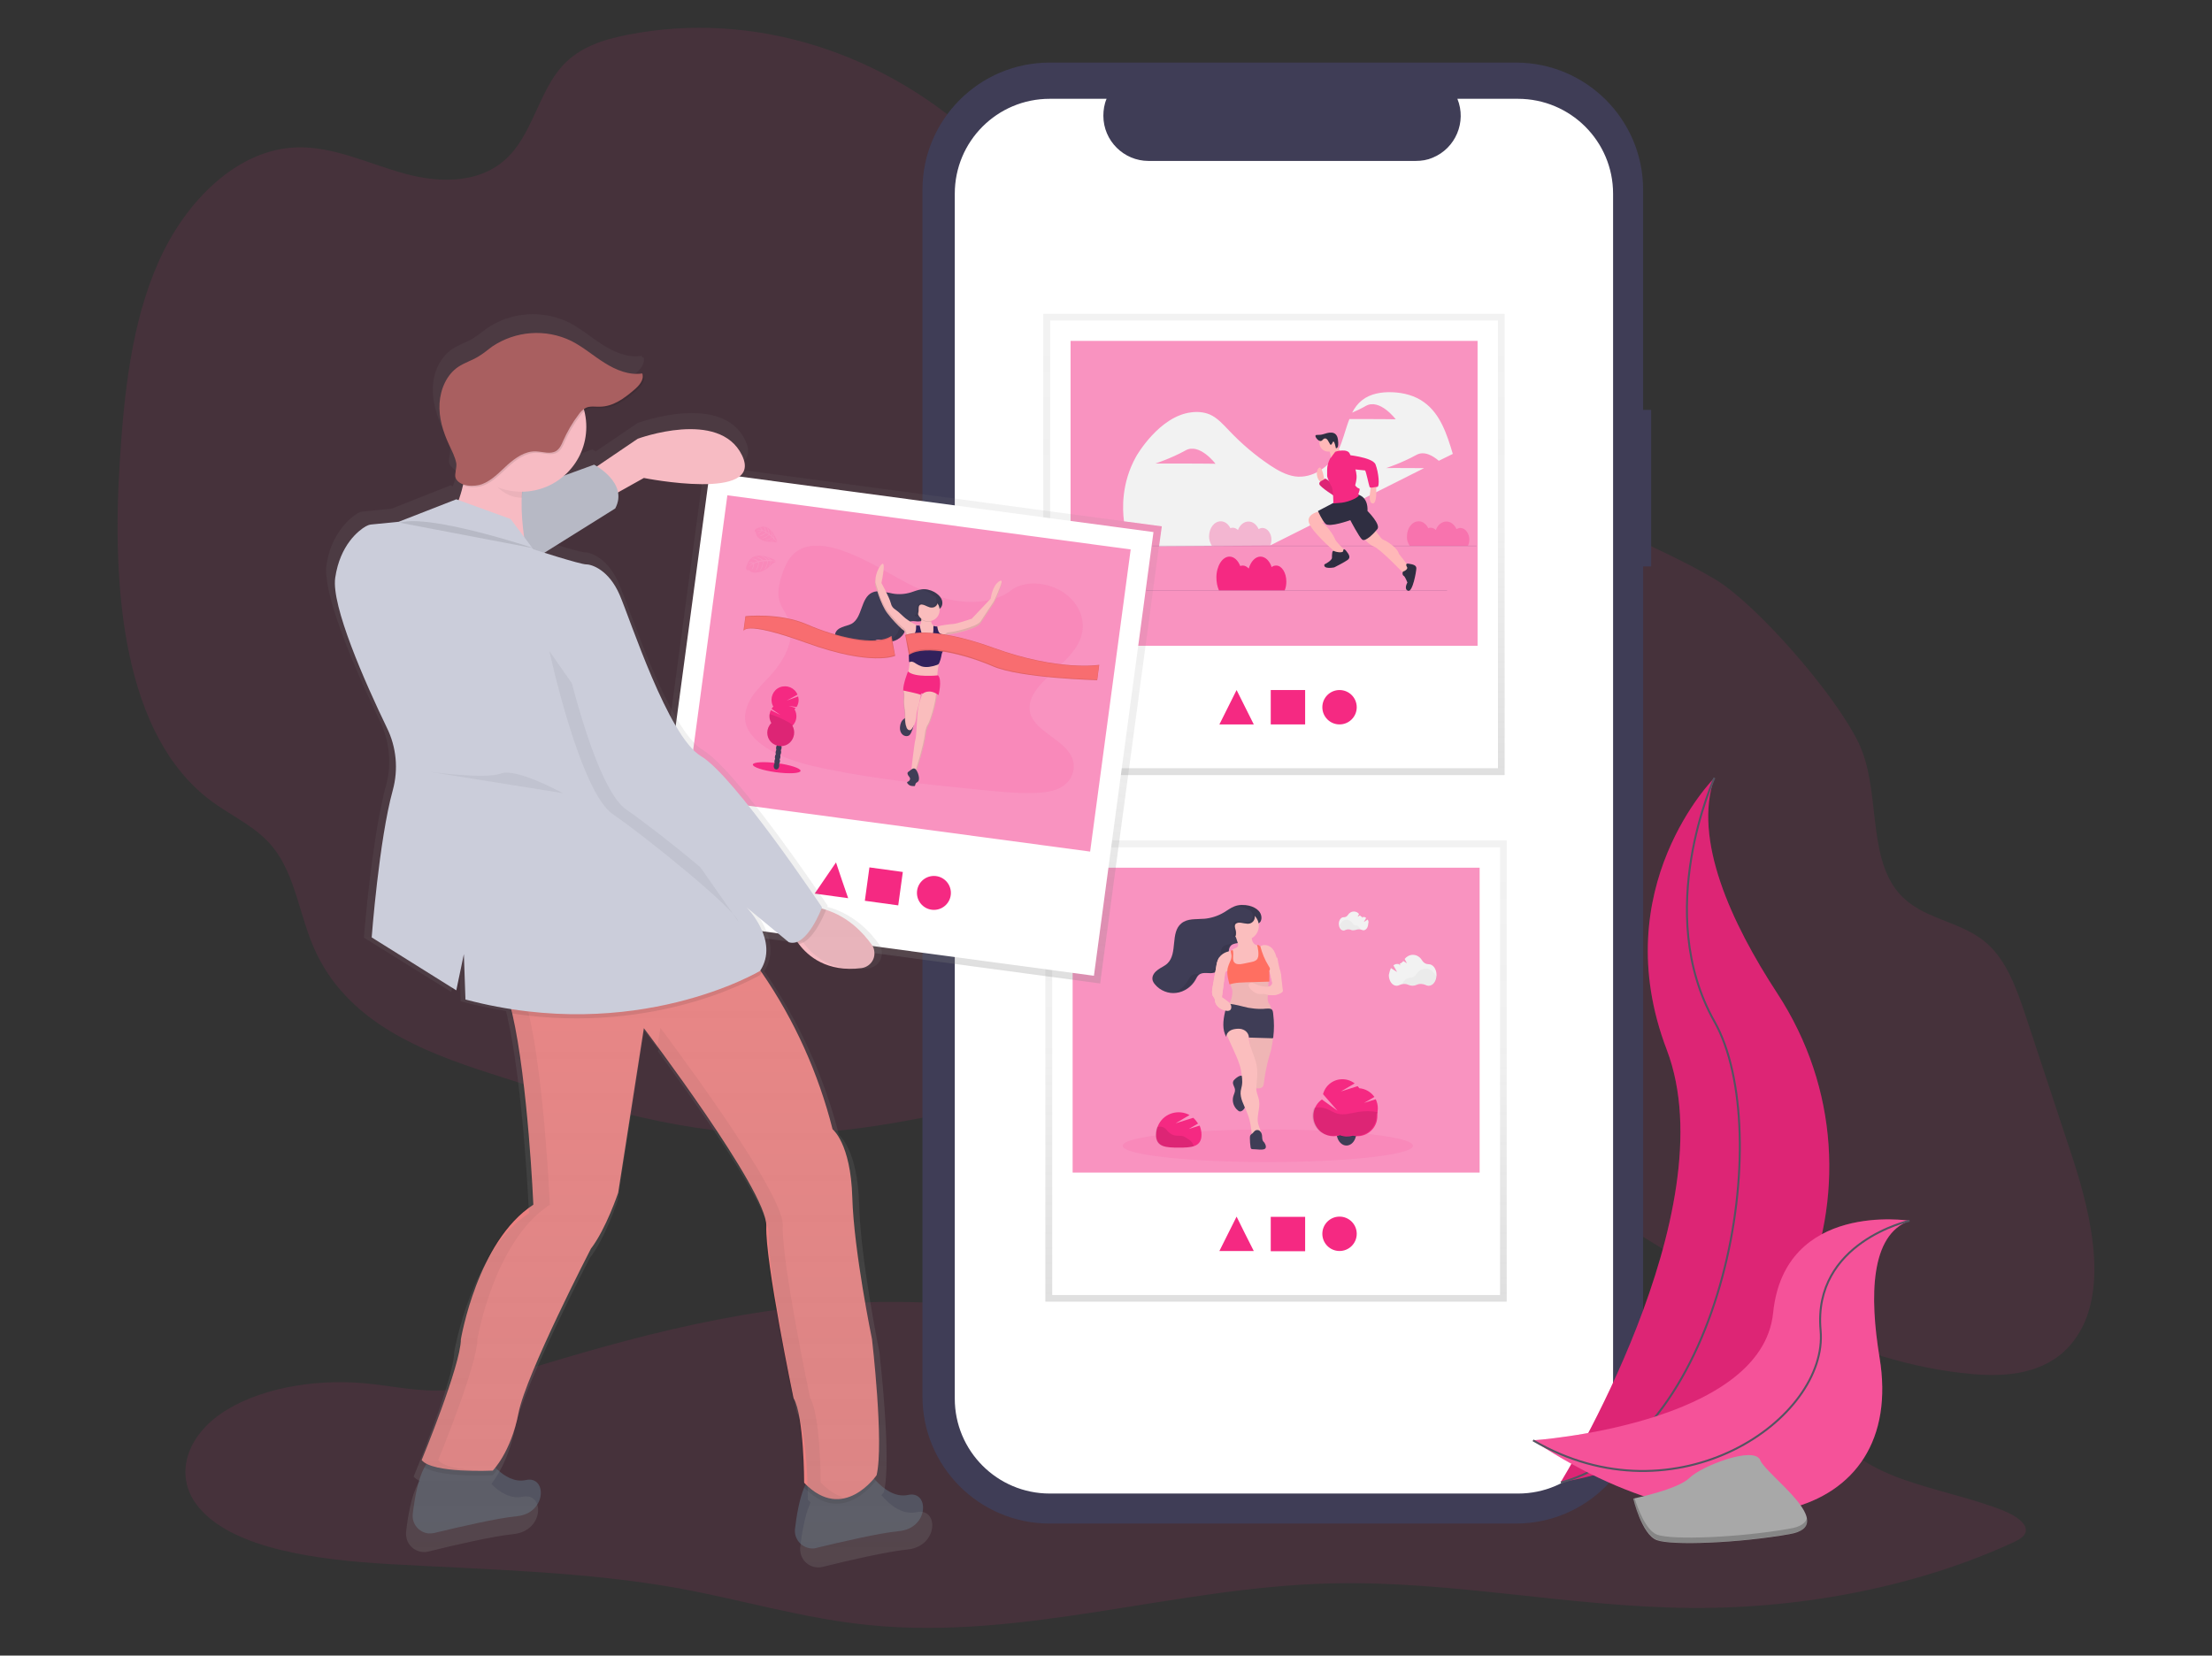 <?xml version="1.0" encoding="utf-8"?>
<!-- Generator: Adobe Illustrator 23.0.3, SVG Export Plug-In . SVG Version: 6.00 Build 0)  -->
<svg version="1.1" id="a1b88308-023c-4d54-b03f-87bf5b0d0bd6"
	 xmlns="http://www.w3.org/2000/svg" xmlns:xlink="http://www.w3.org/1999/xlink" x="0px" y="0px" viewBox="0 0 964.7 722.2"
	 style="enable-background:new 0 0 964.7 722.2;" xml:space="preserve">
<rect x="0" y="0" width="964.7" height="722.2" fill="#333333" stroke="none"/>
<style type="text/css">
	.st0{opacity:0.1;fill:#F52982;enable-background:new    ;}
	.st1{fill:#3F3D56;}
	.st2{fill:#FFFFFF;}
	.st3{fill:#F52982;}
	.st4{opacity:0.1;enable-background:new    ;}
	.st5{fill:none;stroke:#535461;stroke-width:0.857;stroke-miterlimit:10;}
	.st6{opacity:0.2;fill:#F5F5F5;enable-background:new    ;}
	.st7{fill:url(#SVGID_1_);}
	.st8{opacity:0.5;fill:#F52982;enable-background:new    ;}
	.st9{fill:url(#SVGID_2_);}
	.st10{fill:#535461;}
	.st11{fill:#F2F2F2;}
	.st12{opacity:0.3;fill:#F52982;enable-background:new    ;}
	.st13{opacity:0.15;fill:#32215C;}
	.st14{fill:#FFB8B8;}
	.st15{fill:#2F2E41;}
	.st16{opacity:5.000000e-02;}
	.st17{fill:#A8A8A8;}
	.st18{opacity:0.2;enable-background:new    ;}
	.st19{fill:url(#SVGID_3_);}
	.st20{fill:#F88787;}
	.st21{fill:#F7BBC3;}
	.st22{fill:url(#SVGID_4_);}
	.st23{fill:#CBCDDA;}
	.st24{opacity:5.000000e-02;enable-background:new    ;}
	.st25{fill:#A95F60;}
	.st26{fill:#FABDBD;}
	.st27{opacity:0.1;}
	.st28{fill:#32215C;}
	.st29{fill:#F86D70;}
	.st30{fill:#FBBEBE;}
	.st31{fill:#FF6F61;}
	.st32{opacity:3.000000e-02;enable-background:new    ;}
</style>
<title>mobile_pay</title>
<g>
	<path class="st0" d="M799.7,597.3c3.7,7.9-1.6,16.4,0.2,24.5c2.3,10.3,15.5,18.3,29.7,23.4c14.2,5.1,30.1,8.2,44,13.7
		c6,2.4,12.2,6.7,9.1,10.8c-1.1,1.4-3.1,2.4-5.1,3.3c-40.4,18.6-90.3,28.8-140.2,28.4c-52.8-0.4-104.4-12-157.2-10.7
		c-68,1.7-133.8,24.9-201,18.2c-28.5-2.8-55.1-10.9-82.8-16c-40.9-7.4-83.9-8.2-126.2-10.6c-31.8-1.8-68.1-6.6-83.3-24.5
		c-11-12.9-6.4-30,9.1-40.9s40.2-15.6,63-13.5c12.3,1.1,24.5,4.1,36.7,2.9c7.1-0.7,13.7-2.7,20.2-4.7
		c50.3-15.6,102.4-31.1,158.2-33.4c90.8-3.7,175,27.9,263.4,41.5c13.8,2.1,28.7,3.8,41.7,0.2c13.7-3.8,22.7-12.6,36.4-16.4
		c6.5-1.8,13.8-2.3,20.2-4.2c17.6-5.3,9.4-12.7,33.9-7.7C782.7,584.3,795.6,588.5,799.7,597.3z"/>
	<path class="st0" d="M810.5,323.9c9.8,20.1,3.6,49,17.4,65.4c10.2,12.1,27.1,12,38.6,22.2c9,7.9,13.4,20.9,17.5,33.3l19.8,60
		c9,27.3,16.7,62.5-1.4,82.5c-10.9,12-27.3,13.4-42.1,12.1C752.8,590,666.4,481.6,559.3,467.7c-75.7-9.9-150.4,29-226.6,26.9
		c-40.3-1.1-79.6-13.7-118.4-26.2c-29.9-9.6-63-22.3-77.3-54.7c-6.4-14.5-8.3-32-17.8-43.9c-7.2-9.1-17.7-13.5-26.7-20.1
		c-39.2-28.8-43.7-93.5-40.3-147.8c1.9-30.2,5.1-61.1,17-87.8s34.4-48.9,60-49.8c16.2-0.6,31.7,7.2,47.5,11.5s34.3,4.4,46.1-8.6
		c9.7-10.7,12.8-27.8,22.5-38.5c7.6-8.3,18.1-11.5,28.3-13.5C328.5,4.3,386.9,22.7,430,64.4c10.4,10.1,20.4,21.8,33.2,26.9
		c17,6.9,35.6,1.1,53.6,1.2C580.3,93,623.3,161.7,668.1,205c26.2,25.3,51.5,30.8,79.9,47.7C765.5,263.1,799.9,302.1,810.5,323.9z"/>
	<g>
		<path class="st1" d="M720.1,178.8h-3.5v-96c0-30.7-24.9-55.5-55.5-55.5l0,0H457.8c-30.7,0-55.5,24.9-55.5,55.5l0,0v526.3
			c0,30.7,24.9,55.5,55.5,55.5l0,0h203.3c30.7,0,55.5-24.9,55.5-55.5l0,0V247.1h3.5V178.8z"/>
		<path class="st2" d="M703.5,84.5v525.6c0,22.9-18.6,41.4-41.4,41.4H457.8c-22.9,0-41.4-18.6-41.4-41.4V84.5
			c0-22.9,18.5-41.4,41.4-41.4h24.8c-1,2.3-1.4,4.9-1.4,7.4c0,10.9,8.9,19.7,19.7,19.7h116.5c2.6,0,5.1-0.4,7.4-1.4
			c10-4.1,14.9-15.6,10.8-25.7H662C684.9,43.1,703.5,61.6,703.5,84.5z"/>
	</g>
	<path class="st3" d="M747.7,339.3c0,0-47.8,47.8-20.8,118.6c27,70.8-46.3,188.7-46.3,188.7s0.8-0.1,2.2-0.4
		c98.1-17.3,146.8-129.5,92.3-212.9C754.9,402.4,738.3,366.1,747.7,339.3z"/>
	<path class="st4" d="M747.7,339.3c0,0-47.8,47.8-20.8,118.6c27,70.8-46.3,188.7-46.3,188.7s0.8-0.1,2.2-0.4
		c98.1-17.3,146.8-129.5,92.3-212.9C754.9,402.4,738.3,366.1,747.7,339.3z"/>
	<path class="st5" d="M747.7,339.3c0,0-27,58.5,0,106.3c27,47.8,4.6,181.8-67,201.1"/>
	<path class="st3" d="M832.8,532.5c0,0-54.5-8.7-59.5,40.2s-104.8,55.6-104.8,55.6s0.7,0.4,1.9,1.2c82.4,54.1,161.2,34.5,149.3-37.4
		C815.3,565.4,815.7,538.6,832.8,532.5z"/>
	<path class="st6" d="M832.8,532.5c0,0-54.5-8.7-59.5,40.2s-104.8,55.6-104.8,55.6s0.7,0.4,1.9,1.2c82.4,54.1,161.2,34.5,149.3-37.4
		C815.3,565.4,815.7,538.6,832.8,532.5z"/>
	<path class="st5" d="M832.8,532.5c0,0-42.3,9.3-38.8,47.8s-62.8,84.6-125.4,48"/>
	<circle class="st2" cx="550.2" cy="193.9" r="0.3"/>
	<path class="st2" d="M551.9,194.2h6.5c0.1,0,0.1,0,0.1-0.1v-0.4c0-0.1,0-0.1-0.1-0.1h-6.5c-0.1,0-0.1,0-0.1,0.1v0.4
		C551.8,194.1,551.8,194.2,551.9,194.2z"/>
	
		<linearGradient id="SVGID_1_" gradientUnits="userSpaceOnUse" x1="-509.579" y1="343.444" x2="-509.579" y2="544.68" gradientTransform="matrix(-1 0 0 -1 46.07 681.54)">
		<stop  offset="0" style="stop-color:#808080;stop-opacity:0.25"/>
		<stop  offset="0.54" style="stop-color:#808080;stop-opacity:0.12"/>
		<stop  offset="1" style="stop-color:#808080;stop-opacity:0.1"/>
	</linearGradient>
	<rect x="455" y="136.9" class="st7" width="201.2" height="201.2"/>
	<rect x="458" y="139.8" class="st2" width="195.3" height="195.3"/>
	<rect x="466.9" y="148.7" class="st8" width="177.5" height="133"/>
	
		<linearGradient id="SVGID_2_" gradientUnits="userSpaceOnUse" x1="-510.496" y1="113.674" x2="-510.496" y2="314.911" gradientTransform="matrix(-1 0 0 -1 46.07 681.54)">
		<stop  offset="0" style="stop-color:#808080;stop-opacity:0.25"/>
		<stop  offset="0.54" style="stop-color:#808080;stop-opacity:0.12"/>
		<stop  offset="1" style="stop-color:#808080;stop-opacity:0.1"/>
	</linearGradient>
	<rect x="455.9" y="366.6" class="st9" width="201.2" height="201.2"/>
	<rect x="458.9" y="369.6" class="st2" width="195.3" height="195.3"/>
	<rect x="467.8" y="378.5" class="st8" width="177.5" height="133"/>
	<path class="st10" d="M189.4,668.7c10.8-2.6,27.5-6.5,36-7.3c13.2-1.3,13.2-17.8,4-15.8c-5,1.1-9.4-1.7-12.4-4.5
		c-0.9-0.9-1.8-1.8-2.6-2.8c-1.1-1.3-2.6-2.2-4.3-2.6c-4.9-1.1-15.2-2.7-21.6,0.7c-1.5,0.9-2.7,2.2-3.4,3.7
		c-2.8,5-4.3,13.6-5.1,20.4c-0.4,4.2,2.6,7.9,6.8,8.4C187.6,668.9,188.5,668.9,189.4,668.7z"/>
	<path class="st10" d="M356.1,675.2c10.8-2.6,27.5-6.5,36-7.3c13.2-1.3,13.2-17.8,4-15.8c-6,1.3-11.2-3.1-14.1-6.2
		c-0.4-0.4-0.7-0.8-0.9-1.1c-1.1-1.3-2.6-2.2-4.3-2.6c-4.9-1.1-15.2-2.7-21.6,0.7c-1.9,1-3.3,3.2-4.5,6c-2.1,5.1-3.3,12.2-4,18.1
		c-0.4,4.2,2.6,7.9,6.8,8.4C354.4,675.5,355.3,675.5,356.1,675.2z"/>
	<path class="st4" d="M350.7,648.9c15.7,16.2,29.2-0.3,31.3-3c-0.4-0.4-0.7-0.8-0.9-1.1c-1.1-1.3-2.6-2.2-4.3-2.6
		c-4.9-1.1-15.2-2.7-21.6,0.7C353.4,643.9,351.9,646.1,350.7,648.9z"/>
	<path class="st4" d="M185.1,640c6.9,4.7,29.8,3.5,29.8,3.5c0.8-0.8,1.4-1.7,2.1-2.6c-0.9-0.9-1.8-1.8-2.6-2.8
		c-1.1-1.3-2.6-2.2-4.3-2.6c-4.9-1.1-15.2-2.7-21.6,0.7C187.1,637.2,185.9,638.5,185.1,640z"/>
	<g>
		<path class="st3" d="M530.5,251.9c0-5,2.6-9.1,5.7-9.1c2,0,3.7,1.6,4.7,4.1c0.3-0.1,0.7-0.2,1.1-0.2c1,0,1.8,0.5,2.6,1.3
			c0.9-3.1,2.9-5.2,5.1-5.2c2.1,0,4,1.8,4.9,4.6c0.5-0.5,1.2-0.7,2-0.7c2.4,0,4.4,3.1,4.4,7c0,1.3-0.2,2.6-0.7,3.8h-28.7
			C530.9,255.9,530.5,254,530.5,251.9z"/>
		<path class="st11" d="M495.4,199.3c0.4-0.8,10.2-17.6,23.9-19.4c2.8-0.4,5.7-0.2,8.3,0.9c3.4,1.5,5.9,4.4,8.5,7.1
			c5.4,5.7,11.4,10.8,18,15.2c3.2,2.1,6.7,4.1,10.6,4.7c7.7,1.1,15.3-4.2,18.8-11.1c2.2-4.3,3.2-9.4,5-13.9c2,0,4.5,0,7.1,0
			c7.2,0,13.1,0.1,13.1,0.1s-7-9.3-13.1-5.8c-1.9,1.1-4,2.1-5.9,2.9c1.1-2.1,2.4-3.9,4.3-5.4c3.6-2.9,8.6-3.7,13.3-3.5
			c4.9,0.2,9.9,1.5,13.8,4.4c7.1,5.1,10,14.1,12.5,22.5l-6.1,3c-2.6-2.2-6.4-4.5-9.9-2.5c-6.1,3.4-13.1,5.7-13.1,5.7s5.8-0.1,13.1,0
			c1.2,0,2.4,0,3.5,0L553.8,238c-16.1,0.1-32.2,0.2-48.3,0.3c0.4-2.9,0.8-5.8,1.2-8.7c-5.5-0.7-11-1.5-16.5-2.2
			C489.5,222.2,489,210.8,495.4,199.3z M517,202.2c7.2,0,13.1,0.1,13.1,0.1s-7-9.3-13.1-5.8c-6.1,3.4-13.1,5.7-13.1,5.7
			S509.7,202.2,517,202.2L517,202.2z"/>
		<path class="st12" d="M527.3,234c0-3.7,2.3-6.6,5.1-6.6c1.8,0,3.3,1.2,4.2,3c0.3-0.1,0.6-0.2,1-0.2c0.9,0,1.7,0.4,2.3,1
			c0.8-2.2,2.6-3.7,4.6-3.7c1.9,0,3.5,1.3,4.4,3.3c0.5-0.3,1.1-0.5,1.7-0.5c2.1,0,3.9,2.3,3.9,5.1c0,0.9-0.2,1.9-0.6,2.7h-25.4
			C527.7,236.7,527.3,235.4,527.3,234z"/>
		<polygon class="st13" points="499.9,257.7 631.1,257.7 631.1,257.4 499.9,257.4 		"/>
		<polygon class="st13" points="502.5,238.3 643.9,238.3 643.9,238 502.5,238 		"/>
		<path class="st14" d="M577.6,209.5c0,0-1-7.2-2.6-5.2s0,4.9,0,4.9l1.3,1.6l1.3-1V209.5z"/>
		<path class="st3" d="M581.6,211.8c0,0-3.3-3.6-3.9-2.9s-2.6,1-2.3,2.3c0.3,1.3,7.2,5.6,7.2,5.6L581.6,211.8z"/>
		<path class="st4" d="M581.6,211.8c0,0-3.3-3.6-3.9-2.9s-2.6,1-2.3,2.3c0.3,1.3,7.2,5.6,7.2,5.6L581.6,211.8z"/>
		<path class="st14" d="M600.2,211.4v2.6c0,0,0.3,5.9-1.6,5.6c-2-0.3-1-5.2-1-5.2l0.3-2.9H600.2z"/>
		<path class="st14" d="M599.3,230.5c0,0,2.9,4.6,3.9,4.9c1,0.3,6.2,3.3,6.9,6.2l4.6,5.9l-2.3,2.9c0,0-10.5-11.1-13.4-12.1
			c-2.9-1-5.9-5.9-5.9-5.9L599.3,230.5z"/>
		<path class="st14" d="M576,222.9c0,0-6.2,1-5.2,4.9c1,3.9,10.5,12.1,10.5,12.1l0.3,2l3.6,0.7l1.6-1.6l-0.3-1c0,0-3.9-3.6-4.3-4.9
			s-3.9-6.6-5.6-6.9l2.3-1.3L576,222.9z"/>
		<path class="st15" d="M613.7,247.5c0,0-1.3-2,0.7-1.6c2,0.3,3.3,0.7,3.3,2c0,1.3-1.6,10.5-3.6,9.8c-2-0.7-0.3-3.6-0.3-3.6
			s-1-2.6-1.6-2.9c-0.7-0.3-0.7-2,0-2C612.7,249.1,614,248.2,613.7,247.5z"/>
		<path class="st15" d="M585.8,240.3c0,0,0-1.6,1.3,0s2,2.9,0.7,3.9c-1.3,1-5.9,3.3-5.9,3.3s-4.9,1-4.3-1.3c0,0,3.3-1.6,3.3-2.9
			c0-1.3,0-3.6,1-2.9C582.9,240.9,585.8,241.3,585.8,240.3z"/>
		<path class="st15" d="M592.1,215.7c0,0,4.6,0.7,4.3,7.2c0,0,5.9,5.9,4.3,7.9c-1.6,2-5.2,5.6-6.6,4.6c-1.3-1-5.2-8.5-5.2-8.5
			s-9.2,3.3-10.8,1.6c-1.6-1.6-3.3-5.6-3.3-5.6l8.2-4.3L592.1,215.7z"/>
		<circle class="st14" cx="579.3" cy="193.1" r="3.9"/>
		<path class="st14" d="M582.2,193.4c0,0,2.3,3.6,2.9,3.9c0.7,0.3-4.6,3.6-4.6,3.6s0-4.3-1.6-5.2L582.2,193.4z"/>
		<path class="st3" d="M582.5,197c0,0,5.2-1.6,6.2,1c1,2.6,3.3,7.5,2.9,10.8s-1,2.6,0,3.6c1,1,1.6,0.3,1.3,1.6
			c-0.3,1.3-0.7,1.3-0.3,2c0.3,0.7-3.9,2.9-7.5,3.3l-3.6,0.3c0,0,0-5.9-0.7-7.2s-2-3.9-2-4.9v-2.6c0-1.7,0.5-3.4,1.3-4.9l0,0
			C580.3,200,582.2,197,582.5,197z"/>
		<path class="st3" d="M586.5,198.3c0,0,12.1,1,13.4,4.3c1.3,3.3,2,9.8,0.7,9.8s-2.9,0.7-3.3,0c-0.3-0.7-1.6-7.2-2-7.2
			c-0.3,0-10.2-1-10.2-1S580.9,199,586.5,198.3z"/>
		<path class="st15" d="M579.1,192.1c0,0-1-1.8-2.3-0.2c-1.3,1.6-3.4-1.3-3.1-1.9c0.3-0.6,1.5,0,3.4-0.6s5.8-2,6.4,2.3
			c0.6,4.3-0.9,3.8-0.9,3.8s-0.7-3.8-1.3-2.7l-0.6,1.1l-0.5,0.1L579.1,192.1z"/>
		<path class="st12" d="M613.6,234c0-3.7,2.3-6.6,5.1-6.6c1.8,0,3.3,1.2,4.2,3c0.3-0.1,0.6-0.2,1-0.2c0.9,0,1.7,0.4,2.3,1
			c0.8-2.2,2.6-3.7,4.6-3.7c1.9,0,3.5,1.3,4.4,3.3c0.5-0.3,1.1-0.5,1.7-0.5c2.1,0,3.9,2.3,3.9,5.1c0,0.9-0.2,1.9-0.6,2.7h-25.4
			C613.9,236.7,613.5,235.4,613.6,234z"/>
	</g>
	<g class="st16">
		<path d="M168.8,317.4c-9.6-19.9-24.3-53.2-22.5-65.4c2.1-14.3,10.2-20.6,13.3-22.4c0.7-0.4,1.5-0.7,2.3-0.8l5.1-0.5
			c-0.5,0.1-1.1,0.3-1.5,0.6c-3.1,1.9-11.1,8.1-13.3,22.4c-1.8,12.1,13,45.5,22.5,65.4c4.1,8.5,5,18.2,2.6,27.3
			c-6,21.7-9.3,64.2-9.3,64.2l31.8,19.9l-0.8,3.9l-36.9-23.1c0,0,3.3-42.5,9.3-64.2C173.9,335.6,173,325.9,168.8,317.4z"/>
		<polygon points="179.9,227 174.2,227.6 199,217.8 201.3,218.6 		"/>
	</g>
	<path class="st17" d="M712.3,653.7c0,0,19.3-3.9,24.5-9c5.2-5.2,28.4-14.2,30.9-7.7c2.6,6.5,34.8,28.4,12.8,32.2
		c-21.9,3.9-51.5,5.1-58,2.6S712.3,653.7,712.3,653.7z"/>
	<path class="st18" d="M780.6,666.8c-21.9,3.9-51.5,5.1-58,2.6c-4.9-2-8.3-11.4-9.7-15.8l-0.6,0.1c0,0,3.9,15.5,10.3,18
		c6.4,2.6,36.1,1.3,58-2.6c6.3-1.1,8.1-3.7,7.5-7.1C787.6,664.3,785.4,666,780.6,666.8z"/>
	
		<linearGradient id="SVGID_3_" gradientUnits="userSpaceOnUse" x1="-343.471" y1="361.967" x2="-343.471" y2="563.203" gradientTransform="matrix(-0.991 -0.133 0.133 -0.991 -8.57 728.571)">
		<stop  offset="0" style="stop-color:#808080;stop-opacity:0.25"/>
		<stop  offset="0.54" style="stop-color:#808080;stop-opacity:0.12"/>
		<stop  offset="1" style="stop-color:#808080;stop-opacity:0.1"/>
	</linearGradient>
	<polygon class="st19" points="280.4,402.2 307.2,202.8 506.6,229.6 479.8,429 	"/>
	
		<rect x="295.8" y="218.2" transform="matrix(0.133 -0.991 0.991 0.133 27.963 663.779)" class="st2" width="195.3" height="195.3"/>
	
		<rect x="330" y="205.1" transform="matrix(0.133 -0.991 0.991 0.133 52.383 647.615)" class="st8" width="133" height="177.5"/>
	<path class="st3" d="M369.9,391.8l-14.6-2c3.1-4.5,6.2-9.1,9.3-13.6l0,0C366.3,381.4,368.1,386.6,369.9,391.8z"/>
	<path class="st20" d="M183.9,636.9c4.6,5.9,31,4.6,31,4.6s7.9-7.9,11.2-25c3.3-17.1,31.6-71.8,31.6-71.8
		c6.6-8.6,11.9-24.4,11.9-24.4l11.2-71.8c0,0,54,71.2,53.4,86.3c-0.6,15.2,11.9,75.1,11.9,75.1c4.6,7.9,4.6,36.9,4.6,36.9
		c17.1,17.8,31.6-3.3,31.6-3.3c3.3-13.8-2-59.3-2-59.3s-7.9-38.2-8.6-61.9c-0.7-23.7-8.6-29.7-8.6-29.7
		c-6.2-24.5-16.6-47.6-30.9-68.4c-4.1-5.7-6.6-8.7-6.6-8.7L218.8,428c1.7,3.4,3.2,8.3,4.6,14.1c6.9,29.8,9.2,83.4,9.2,83.4
		c-24.4,15.8-31.6,58.7-31.6,58.7C201,595.4,183.9,636.9,183.9,636.9z"/>
	<g class="st16">
		<path d="M286.6,457.2l1.4-8.8c0,0,54,71.2,53.4,86.3c-0.7,15.2,11.9,75.1,11.9,75.1c4.6,7.9,4.6,36.9,4.6,36.9
			c3.6,3.7,7.1,5.7,10.3,6.6c-5.2,1.4-11.5,0.4-18.2-6.6c0,0,0-29-4.6-36.9c0,0-12.5-60-11.9-75.1C334,522.9,301,476.7,286.6,457.2z
			"/>
		<path d="M200.3,584.2c0,0,7.2-42.8,31.6-58.7c0,0-2.3-53.6-9.2-83.4c-1.4-5.8-2.9-10.7-4.6-14.1l106.8-12.5c0,0,0.2,0.3,0.7,0.9
			L226,428c1.7,3.4,3.2,8.3,4.6,14.1c6.9,29.8,9.2,83.4,9.2,83.4c-24.4,15.8-31.6,58.7-31.6,58.7c0,11.2-17.1,52.7-17.1,52.7
			c2.7,3.5,13,4.5,21,4.7c-6.3,0.2-25.1,0.2-28.9-4.7C183.2,636.9,200.3,595.4,200.3,584.2z"/>
	</g>
	<path class="st21" d="M345.3,406.3c0.8,1.9,1.8,3.8,3.1,5.5c4,5.3,12.2,12.4,27.3,10.5c3.6-0.5,6.1-3.7,5.6-7.3
		c-0.1-1.1-0.5-2.1-1.1-2.9c-3.9-5.4-10.3-12.1-19.9-15.2c-2.7-0.9-5.5-1.5-8.4-1.7L345.3,406.3z"/>
	<path class="st4" d="M218.8,428c1.7,3.4,3.2,8.3,4.6,14.1c63.7,9.7,108.1-16.8,108.1-16.8c0.2-0.4,0.5-0.8,0.7-1.1
		c-4-5.7-6.6-8.7-6.6-8.7L218.8,428z"/>
	<path class="st4" d="M345.3,406.3c0.8,1.9,1.8,3.8,3.1,5.5c6.1-1,11-12.7,11.9-15c-2.7-0.9-5.5-1.5-8.4-1.7L345.3,406.3z"/>
	
		<linearGradient id="SVGID_4_" gradientUnits="userSpaceOnUse" x1="-228.302" y1="-2.123" x2="-228.302" y2="544.484" gradientTransform="matrix(-1 0 0 -1 46.07 681.54)">
		<stop  offset="0" style="stop-color:#808080;stop-opacity:0.25"/>
		<stop  offset="0.54" style="stop-color:#808080;stop-opacity:0.12"/>
		<stop  offset="1" style="stop-color:#808080;stop-opacity:0.1"/>
	</linearGradient>
	<path class="st22" d="M142.2,248.4c0-0.4,0-0.8,0.1-1.2c0.1-0.4,0.2-0.8,0.2-1.4c0.2-0.9,0.3-1.7,0.5-2.6c0.1-0.4,0.2-0.8,0.3-1.2
		c1.2-4.6,3.4-8.9,6.4-12.5l0.5-0.6c0.3-0.4,0.7-0.8,1-1.1c0.3-0.3,0.7-0.7,1-1c0.3-0.3,0.6-0.6,1-0.9c0.6-0.5,1.2-0.9,1.7-1.3
		c0.5-0.4,0.7-0.5,1-0.7c0.7-0.4,1.5-0.7,2.4-0.8l5.3-0.5l0,0l7.1-0.7l25.8-10.2l1,0.4c0.8-2.1,1.4-4.3,1.9-6.5
		c-0.8-0.3-1.5-0.9-2-1.5c-0.6-0.5-1.1-1.1-1.4-1.8c-0.7-1.5,0.6-4.8,0.3-6.6c-0.4-3-1.9-5.9-3.2-8.6c-2.7-5.8-4.6-12.1-4.3-18.5
		c0.3-6.4,3.2-12.8,8.5-16.4c2.7-1.8,6-2.8,8.8-4.5c2.2-1.3,4.2-3,6.3-4.5c10.5-7.2,24.1-8.1,35.6-2.6c5.4,2.7,9.9,6.7,15,9.9
		c5.1,3.2,11,5.7,16.9,4.7c0.1,0.2,0.1,0.5,0.2,0.7l0.5-0.1c1,2.8-1.5,5.6-3.8,7.5c-4.4,3.7-9.3,7.3-15,7.4
		c-2.2,0.1-4.5-0.4-6.5,0.5c-0.4,0.2-0.8,0.5-1.2,0.8c2.6,10.5-0.9,21.6-8.9,28.8l13.2-4.8c0,0,0.5,0.3,1.4,0.9l18.3-12.4
		c0,0,36.7-13.6,46.9,7.5s-44.2,10.2-44.2,10.2l-11.6,6.5c0.4,2.4-0.1,4.9-1.3,7.1l-31.7,19.9c6.4,2,16.9,5.2,18.8,5.2
		c2.7,0,10.2,2.7,14.9,13.6c4.8,10.9,21.7,63.9,36.7,72.7c14.9,8.8,54.4,67.9,54.4,67.9l-0.2,0.5c0.7,0.2,1.4,0.4,2.1,0.6
		c9.9,3.3,16.5,10.1,20.5,15.7c2.1,3,1.4,7.2-1.6,9.3c-0.9,0.6-1.9,1-3,1.2c-15.6,2-24.1-5.3-28.1-10.8c-0.3-0.4-0.5-0.7-0.7-1
		c-1.2,0.5-2.6,0.6-3.8,0.2l-19.1-15.6c0,0,14.9,14.9,6.2,28.5l0.7,0.9c14.7,21.4,25.5,45.3,31.9,70.5c0,0,8.2,6.1,8.8,30.6
		c0.7,24.5,8.8,63.9,8.8,63.9s5.5,46.9,2,61.2c0,0-0.4,0.6-1.1,1.4c0.3,0.3,0.5,0.6,0.9,1c3,3.3,8.3,7.8,14.6,6.4
		c9.5-2,9.5,14.9-4.1,16.3c-8.8,0.9-25.9,4.8-37.1,7.6c-4.2,1-8.5-1.6-9.5-5.8c-0.2-0.9-0.3-1.8-0.2-2.7c0.7-6.1,1.9-13.5,4.1-18.7
		c0.1-0.3,0.3-0.6,0.4-1c-0.4-0.4-0.8-0.8-1.2-1.2c0,0,0-29.9-4.8-38c0,0-12.9-61.8-12.2-77.5c0.6-12.2-33.5-59.8-48.3-79.9l0.1-0.8
		c-3.8-5.1-6.2-8.3-6.2-8.3l-11.5,74.1c0,0-5.4,16.3-12.2,25.1c0,0-29.2,56.4-32.6,74.1c-2.6,13.4-7.9,21.3-10.3,24.4
		c0.3,0.3,0.6,0.6,0.9,0.9c3.1,2.9,7.7,5.8,12.8,4.7c9.5-2,9.5,14.9-4.1,16.3c-8.8,0.9-25.9,4.8-37.1,7.6c-4.2,1-8.5-1.6-9.5-5.8
		c-0.2-0.9-0.3-1.8-0.2-2.7c0.8-7.1,2.3-15.9,5.2-21.1c0.2-0.4,0.5-0.9,0.8-1.2c-1-0.4-2-1.1-2.7-1.9c0,0,17.7-42.8,17.7-54.4
		c0,0,7.5-44.2,32.6-60.5c0,0-2.4-55.2-9.5-86c-0.2-0.8-0.4-1.5-0.5-2.2c-6.7-1.1-13.3-2.5-19.8-4.2l-0.7-20.4l-3.4,16.3l-38.1-23.7
		c0,0,0.3-4.3,1-10.9c0.3-3.3,0.7-7.1,1.2-11.3c0.4-3.3,0.8-6.9,1.3-10.5c0.1-0.9,0.2-1.8,0.4-2.7c0.5-3.7,1-7.4,1.6-11
		c0.2-1.4,0.5-2.7,0.7-4c0.3-1.8,0.6-3.5,1-5.2c0.2-0.8,0.3-1.7,0.5-2.5c0.2-0.8,0.4-1.6,0.5-2.4c0.2-0.8,0.4-1.6,0.5-2.3l0.3-1.1
		c0.2-0.7,0.4-1.5,0.6-2.2c0.8-2.9,1.3-5.9,1.4-8.9c0-1.2,0-2.4,0-3.6c0-1.2-0.2-2.4-0.3-3.6c-0.1-0.6-0.2-1.2-0.3-1.8
		c-0.4-2.4-1.1-4.7-1.9-6.9c-0.4-1.1-0.9-2.3-1.4-3.3c-1.2-2.6-2.6-5.4-3.9-8.3c-0.7-1.5-1.4-3-2.1-4.5c-0.7-1.5-1.4-3.1-2.1-4.7
		c-6.6-15-13.1-31.7-14.9-42.6c-0.2-1.2-0.3-2.2-0.4-3.3C142.2,250.3,142.2,249.3,142.2,248.4z"/>
	<path class="st21" d="M255.7,206.6l22.4-15.2c0,0,35.6-13.2,45.5,7.2s-42.8,9.9-42.8,9.9l-22.4,12.5L255.7,206.6z"/>
	<path class="st23" d="M206.2,222l52.9-19.3c0,0,15.2,7.9,9.2,19.1L216.8,254L206.2,222z"/>
	<path class="st4" d="M206.2,222l52.9-19.3c0,0,15.2,7.9,9.2,19.1L216.8,254L206.2,222z"/>
	<path class="st21" d="M204.3,190.1c0,0,0.7,31-13.2,41.5s40.2,16.5,40.2,16.5s-8.6-31.6,0-48.1
		C239.9,183.5,204.3,190.1,204.3,190.1z"/>
	<path class="st23" d="M199,217.8l23.7,8.6l9.9,13.2c0,0,20.4,6.6,23.1,6.6c2.6,0,9.9,2.6,14.5,13.2c4.6,10.5,21.1,61.9,35.6,70.5
		c14.5,8.6,52.7,65.9,52.7,65.9s-6.6,17.8-14.5,15.2l-18.4-15.2c0,0,14.5,14.5,5.9,27.7c0,0-54,32.3-128.5,12.5l-0.7-19.8l-3.3,15.8
		l-36.9-23.1c0,0,3.2-42.5,9.2-64.2c2.5-9.1,1.6-18.8-2.6-27.3c-9.6-19.9-24.3-53.2-22.5-65.4c2.1-14.3,10.2-20.6,13.3-22.4
		c0.7-0.4,1.5-0.7,2.3-0.8l12.1-1.2L199,217.8z"/>
	<path class="st24" d="M239.6,284c0,0,13.2,61.3,27.7,71.2c14.5,9.9,53.4,41.5,54.7,46.8"/>
	<path class="st23" d="M245.5,282c0,0,13.2,61.3,27.7,71.2s53.4,41.5,54.7,46.8"/>
	<path class="st4" d="M233,239.2c0,0-45.5-15.2-58.7-11.2"/>
	<path class="st24" d="M245.5,346c0,0-20.4-11.2-27-8.6c-6.6,2.6-31-0.7-31-0.7"/>
	<path class="st24" d="M206.6,198.3c0.8-6.6-2.3-5.6-2.3-5.6s35.6-6.6,27,9.9c-2.1,4.1-3.2,9.2-3.6,14.5h-0.3
		C217.4,217.1,211.7,206.1,206.6,198.3z"/>
	<circle class="st21" cx="227.4" cy="186.2" r="28.3"/>
	<path class="st4" d="M196.4,194.5c-2.6-5.6-4.5-11.8-4.1-18c0.3-6.2,3.1-12.5,8.2-15.9c2.7-1.8,5.8-2.7,8.6-4.4
		c2.2-1.3,4.1-2.9,6.1-4.4c10.2-6.9,23.4-7.9,34.5-2.5c5.2,2.6,9.6,6.5,14.6,9.6s10.7,5.5,16.4,4.6c1,2.7-1.4,5.4-3.7,7.3
		c-4.2,3.6-9,7.1-14.6,7.2c-2.1,0.1-4.4-0.4-6.3,0.5c-1.3,0.7-2.4,1.8-3.2,3c-2.7,3.5-4.9,7.4-6.7,11.4c-0.7,1.7-1.5,3.4-3,4.4
		c-2.6,1.6-5.9,0.3-8.9,0.2c-4.7-0.2-8.9,2.8-12.4,5.9c-3.5,3.2-6.8,6.8-11.1,8.4c-3.3,1.2-9.8,1.2-11.5-2.7
		c-0.6-1.5,0.6-4.6,0.3-6.4C199.1,200,197.6,197.2,196.4,194.5z"/>
	<path class="st25" d="M195.8,193.9c-2.6-5.6-4.5-11.8-4.1-18s3.1-12.5,8.2-15.9c2.7-1.8,5.8-2.7,8.6-4.4c2.2-1.3,4.1-2.9,6.1-4.4
		c10.2-6.9,23.4-7.9,34.5-2.5c5.2,2.6,9.6,6.5,14.6,9.6c4.9,3.1,10.7,5.5,16.4,4.6c1,2.7-1.4,5.4-3.7,7.3c-4.2,3.6-9,7.1-14.6,7.2
		c-2.1,0.1-4.4-0.4-6.3,0.5c-1.3,0.7-2.4,1.8-3.2,3c-2.7,3.5-4.9,7.4-6.7,11.4c-0.7,1.7-1.5,3.4-3,4.4c-2.6,1.6-5.9,0.3-8.9,0.2
		c-4.7-0.2-8.9,2.8-12.4,5.9c-3.5,3.2-6.8,6.8-11.1,8.4c-3.3,1.2-9.8,1.2-11.5-2.7c-0.6-1.5,0.6-4.6,0.3-6.4
		C198.5,199.3,197,196.5,195.8,193.9z"/>
	<g>
		<path class="st0" d="M416.6,262c-9.2-1.6-17.6-5.7-25.5-10.1s-15.8-9.1-24.6-12c-5.6-1.9-12.3-2.9-17.3-0.4c-4.9,2.4-7,7.4-8.4,12
			c-1.1,3.5-1.9,7.3-0.8,10.9c0.8,2.5,2.5,4.7,3.6,7.1c3.7,8.4-0.9,17.6-7.1,24.6c-2.9,3.3-6.2,6.3-8.5,9.8s-3.8,7.8-2.7,11.9
			c1.1,4.1,4.6,7.5,8.5,10.1c8,5.3,17.8,7.8,27.5,9.7c21.5,4.4,43.3,6.6,65.1,8.8c8.1,0.8,16.2,1.7,24.2,1.5
			c4.5-0.1,9.2-0.6,12.7-2.8c4.5-2.8,6.2-8.4,4.1-12.9c-3.6-7.7-15.9-11.1-18.1-19.1c-1.2-4.4,1.2-8.8,4.3-12.3
			c6.6-7.6,16.7-13.6,18.4-23.1c1.2-6.5-2.3-13.6-8.7-17.6c-6.7-4.2-16.6-5.1-22.6-0.4C434.5,262.5,424.7,263.3,416.6,262z"/>
		
			<ellipse transform="matrix(0.132 -0.991 0.991 0.132 -37.661 626.356)" class="st3" cx="338.7" cy="334.7" rx="2" ry="10.5"/>
		
			<ellipse transform="matrix(0.132 -0.991 0.991 0.132 -36.846 625.533)" class="st1" cx="338.6" cy="333.8" rx="1.6" ry="1.2"/>
		
			<ellipse transform="matrix(0.132 -0.991 0.991 0.132 -34.693 624.099)" class="st1" cx="338.9" cy="331.9" rx="1.6" ry="1.2"/>
		
			<ellipse transform="matrix(0.132 -0.991 0.991 0.132 -32.54 622.666)" class="st1" cx="339.1" cy="329.9" rx="1.6" ry="1.2"/>
		
			<ellipse transform="matrix(0.132 -0.991 0.991 0.132 -30.388 621.233)" class="st1" cx="339.4" cy="328" rx="1.6" ry="1.2"/>
		
			<ellipse transform="matrix(0.132 -0.991 0.991 0.132 -28.235 619.8)" class="st1" cx="339.7" cy="326" rx="1.6" ry="1.2"/>
		
			<ellipse transform="matrix(0.132 -0.991 0.991 0.132 -26.082 618.366)" class="st1" cx="339.9" cy="324.1" rx="1.6" ry="1.2"/>
		
			<ellipse transform="matrix(0.132 -0.991 0.991 0.132 -23.929 616.933)" class="st1" cx="340.2" cy="322.1" rx="1.6" ry="1.2"/>
		<path class="st3" d="M346.5,309.4c0.2-0.2,0.4-0.4,0.5-0.6l-3.1-0.9l3.5,0.5c0.9-1.4,1.1-3,0.7-4.6l-5,1.8l4.7-2.6
			c-1.2-3-4.7-4.4-7.7-3.2c-3,1.2-4.4,4.7-3.2,7.7c0.1,0.3,0.2,0.5,0.4,0.7c-0.3,0.3-0.6,0.6-0.8,1l3.9,2.7l-4.2-2.1
			c-0.9,1.8-0.8,3.9,0.2,5.6c-2.3,2.3-2.4,6-0.1,8.3c2.3,2.3,6,2.4,8.3,0.1c1.9-1.9,2.3-4.9,1-7.2
			C347.5,314.7,347.9,311.8,346.5,309.4L346.5,309.4z"/>
		<path class="st4" d="M335.6,311.6c-0.2,1.3,0.1,2.6,0.8,3.8c-2.3,2.3-2.4,6-0.1,8.3c2.3,2.3,6,2.4,8.3,0.1c1.9-1.9,2.3-4.9,1-7.2
			C346.4,315.7,335.7,311,335.6,311.6z"/>
		<path class="st1" d="M392.5,317.2c-0.1,1.2,0.2,2.4,1.1,3.2c0.8,0.8,2.3,1,3.1,0.2c0.3-0.3,0.5-0.7,0.7-1.1
			c0.8-1.8,1.5-3.8,1.1-5.8c-1.5-0.3-3.1-1.2-4.3-0.1C393.1,314.4,392.6,315.8,392.5,317.2z"/>
		<path class="st26" d="M400.9,306.6c-0.4,1.6-1,3.2-1.2,4.9c-0.1,0.6-0.1,1.3-0.2,1.9c-0.2,1.7-0.9,3.3-1.9,4.6
			c-0.1,0.2-0.3,0.3-0.4,0.4c-0.4,0.2-0.9,0.1-1.2-0.1c-0.3-0.3-0.6-0.6-0.7-1.1c-0.8-2-0.6-4.2-0.7-6.3c-0.1-1.6-0.5-3.2-0.5-4.9
			c0-1,0.2-2.1,0.1-3.1c0-0.3-0.1-0.8-0.2-1.3c-0.1-0.4-0.1-0.8,0.1-1.1c0.3-0.5,1-0.2,1.5-0.1c1.7,0.4,3.4,0.6,5.1,0.7
			c0.2,0,0.4,0,0.5,0.2c0,0.1,0.1,0.1,0.1,0.2c0.1,0.4,0.1,0.8,0.2,1.2C401.4,304,401.2,305.3,400.9,306.6z"/>
		<g class="st27">
			<path d="M400.9,301.2c-0.1,0-0.2,0-0.3,0c-0.8,0-1.6-0.1-2.5-0.2C399.1,301.1,400,301.2,400.9,301.2z"/>
			<path d="M396.2,318.4c-0.3-0.3-0.6-0.6-0.7-1.1c-0.8-2-0.6-4.2-0.7-6.3c-0.1-1.6-0.5-3.2-0.5-4.9c0-1,0.2-2.1,0.1-3.1
				c0-0.3-0.1-0.8-0.2-1.3c-0.1-0.4-0.1-0.8,0.1-1.1c0.1-0.2,0.4-0.3,0.6-0.3c-0.4-0.1-0.7-0.1-0.9,0.3c-0.1,0.3-0.1,0.7-0.1,1.1
				c0.1,0.5,0.2,1,0.2,1.3c0.1,1-0.1,2.1-0.1,3.1c0,1.6,0.4,3.2,0.5,4.9c0.1,2.1-0.1,4.3,0.7,6.3c0.1,0.4,0.4,0.8,0.7,1.1
				c0.2,0.2,0.5,0.2,0.7,0.3C396.5,318.5,396.4,318.5,396.2,318.4z"/>
		</g>
		<path class="st26" d="M405.1,316c-1.1,1.6-1.3,4-1.3,4c-0.6,5.7-4.5,17.4-4.5,17.4l-2-0.3c0,0,1.5-13.3,1.9-14.4
			c0.4-1.1,0.5-5.2,0.9-10.8c0.2-4.2,1.6-7.8,2.3-9.4c0.2-0.5,0.4-0.8,0.4-0.8s3.9-4.4,5.5-1.9c0.4,0.6,0.4,1.7,0.3,3.1
			C408.2,307.4,405.9,314.8,405.1,316z"/>
		<path class="st4" d="M408.6,302.9c0.1-1.4,0-2.5-0.3-3.1c-0.3-0.6-0.8-0.8-1.3-0.8c0.4,0.1,0.7,0.4,0.9,0.7
			c0.4,0.6,0.4,1.7,0.3,3.1c-0.3,4.5-2.7,11.9-3.5,13.1c-1.1,1.6-1.3,4-1.3,4c-0.6,5.7-4.5,17.4-4.5,17.4l0.4,0.1
			c0,0,3.9-11.7,4.5-17.4c0,0,0.2-2.4,1.3-4C405.9,314.8,408.2,307.4,408.6,302.9z"/>
		<path class="st1" d="M396.4,336.5c-0.2,0.1-0.3,0.2-0.5,0.4c-0.3,0.4,0,1.1,0.3,1.5s0.8,0.9,0.7,1.5c-0.1,0.4-0.4,0.8-0.8,1
			c-0.2,0.1-0.5,0.2-0.5,0.5c0,0.1,0,0.1,0.1,0.2c0.3,0.5,0.8,0.9,1.3,1.1c0.6,0.2,1.2,0.2,1.7,0.2c0.1,0,0.2,0,0.3-0.1
			c0-0.1,0.1-0.1,0.1-0.2c0.1-0.3,0.1-0.6,0.3-0.9c0.2-0.3,0.7-0.5,1-0.8c0.4-0.4,0.4-1.1,0.4-1.6c-0.1-1.2-0.6-2.7-1.4-3.7
			C398.3,334.5,397.2,336,396.4,336.5z"/>
		<path class="st1" d="M410.2,265.2c1-1.1,1-2.8,0.3-4.1c-0.7-1.3-1.9-2.2-3.1-2.9c-1.7-0.9-3.7-1.4-5.6-1.1c-1.5,0.2-3,0.8-4.5,1.3
			c-2.6,0.8-5.4,1-8.1,0.5c-3-0.5-6.2-1.7-8.9-0.4c-5,2.4-4.1,10.9-8.9,13.6c-1.3,0.7-2.8,0.9-4.2,1.5c-1.4,0.5-2.8,1.6-3,3.1
			c-0.1,0.7,0.1,1.4,0.4,2.1c1.3,2.8,4.1,4.8,7.2,5.2c3.1,0.4,6.3-0.9,8.4-3.1c0.5-0.6,1-1.2,1.7-1.6c1.4-0.7,3,0.1,4.5,0.5
			c3.4,0.7,7.1-1.4,8.3-4.6c0.5-1.4,0.7-3.1,1.9-3.9c1-0.6,2.3-0.3,3.5-0.2c2.2,0.1,4.1-1.1,5.5-2.7c0.6-0.7,0.8-1.7,1.7-2.2
			C408.2,265.6,409.3,266.2,410.2,265.2z"/>
		<g class="st27">
			<path d="M386.3,258.8c1.2,0.2,2.5,0.3,3.8,0.2c-0.3,0-0.7-0.1-1-0.1c-2.4-0.4-4.8-1.2-7.1-0.9
				C383.4,258.2,384.9,258.6,386.3,258.8z"/>
			<path d="M379,279.2c-0.7,0.3-1.2,1-1.7,1.6c-1.6,1.7-3.8,2.8-6.1,3.1c0.2,0,0.3,0.1,0.5,0.1c3.1,0.4,6.3-0.9,8.4-3.1
				c0.5-0.6,1-1.2,1.7-1.6l0.1-0.1C380.9,279,379.9,278.8,379,279.2z"/>
			<path d="M410.4,261.1c-0.7-1.3-1.9-2.2-3.1-2.9c-1.7-0.9-3.7-1.4-5.6-1.1c0,0-0.1,0-0.1,0c1.1,0.2,2.1,0.6,3,1
				c1.3,0.7,2.5,1.6,3.1,2.9c0.7,1.3,0.6,3-0.3,4.1c-0.9,1-2.1,0.4-3,0.9c-0.8,0.5-1,1.5-1.7,2.2c-1.2,1.4-2.8,2.4-4.6,2.6
				c0.6,0,1.2,0.1,1.8,0.1c2.2,0.1,4.1-1.1,5.5-2.7c0.6-0.7,0.8-1.7,1.7-2.2c0.9-0.6,2,0.1,3-0.9C411,264.1,411.1,262.4,410.4,261.1
				z"/>
			<path d="M397.3,270.9c-1.2,0-2.5-0.4-3.5,0.2c-1.3,0.7-1.4,2.5-1.9,3.9c-0.8,2.4-3.1,4.2-5.7,4.7l0.2,0c3.4,0.7,7.1-1.4,8.3-4.6
				c0.5-1.4,0.7-3.1,1.9-3.9c0.3-0.2,0.6-0.3,0.9-0.3C397.4,270.9,397.3,270.9,397.3,270.9z"/>
		</g>
		<path class="st26" d="M433.4,263.1c0,0-4.3,6.4-5.8,8.8c-1.5,2.4-12.4,4.9-13.9,4.8c-0.4,0-0.8,0.1-1.1,0.4
			c-0.9,0.6-1.5,1.8-1.5,1.8s0.1,3.9-1.5,10.3c0,0.1-0.1,0.2-0.1,0.4c-1.4,6-0.3,7.6-0.3,7.6s-14.5,3.4-13.2-3.3
			c0.4-2.1,0.6-3.7,0.7-5c0-1.4-0.1-2.7-0.3-4.1c-0.2-1.2-0.4-2.6-0.6-4.4c-0.1-0.9-0.2-1.8-0.4-2.7c0,0,0-0.1,0-0.1
			c-0.5-1.9-1.1-2.5-1.5-2.8c-0.4-0.2-0.7-0.5-1-0.8c-1.2-1.1-3.7-3.6-5.9-6.5c-3-3.9-5.3-12.5-5.3-12.5s-0.4-4.8,2.4-8.4
			c2.8-3.5,0.3,7.7,0.3,7.7s3.4,6.1,4.1,8.8c0.3,1.4,1.1,2.2,1.7,2.6c1,0.7,2,1.5,2.9,2.4c0.6,0.6,1.3,1.2,1.9,1.7
			c1.5,1.1,3.3,2.3,4.8,2.8c0.2,0.1,0.5,0.1,0.7,0.2c0.2,0,0.5,0,0.7-0.2c0.5-0.4,0.6-1.5,0.6-2.4c0-0.5,0-0.9-0.1-1.4
			c0,0,5-2.3,4.4,1.2c-0.1,0.4-0.1,0.8,0,1.2c0.1,0.7,0.5,1.4,1.2,1.7c0.5,0.2,1.1,0.3,1.7,0.3c0.2,0,0.4,0,0.5-0.1
			c0.5-0.2,4.9-0.9,6.2-0.9c1.3,0,8.1-2.3,8.1-2.3l8.3-8.8c0,0,0.6-5.7,3.8-7.6C439,251.5,433.4,263.1,433.4,263.1z"/>
		<g class="st27">
			<path d="M409.6,288.6c-0.3,1.1-0.5,2.3-0.6,3.4c0.1-0.8,0.3-1.6,0.5-2.6c0-0.1,0.1-0.2,0.1-0.4c0.5-2.2,1-4.4,1.2-6.6
				c-0.3,1.9-0.7,3.8-1.1,5.7C409.7,288.4,409.7,288.5,409.6,288.6z"/>
			<path d="M401.8,268.6c-0.1,0-0.2,0.1-0.2,0.1c0.1,0.6,0.1,1.3,0,1.9C401.8,269.9,401.8,269.3,401.8,268.6z"/>
			<path d="M384.4,253.6c0.2-1,0.5-2.8,0.7-4.4C384.8,251.3,384.4,253.5,384.4,253.6L384.4,253.6z"/>
			<path d="M396,293.6c0,0.1,0,0.1,0,0.2c-1.3,6.8,13.2,3.3,13.2,3.3c-0.1-0.2-0.2-0.5-0.3-0.8C406.7,296.8,395.8,298.9,396,293.6z"
				/>
			<path d="M433.5,262.2c0,0-4.3,6.4-5.8,8.8c-1.5,2.4-12.4,4.9-13.9,4.8c-0.4,0-0.8,0.1-1.1,0.4c-0.9,0.6-1.5,1.8-1.5,1.8
				s0,0.2,0,0.7c0.2-0.3,0.7-1.1,1.4-1.6c0.3-0.2,0.7-0.4,1.1-0.4c1.4,0,12.4-2.4,13.9-4.8c1.5-2.4,5.8-8.8,5.8-8.8s3.4-7,3.4-9.2
				C436.2,256.6,433.5,262.2,433.5,262.2z"/>
			<path d="M396.8,287.9c0-1.4-0.1-2.7-0.3-4.1c-0.2-1.2-0.4-2.6-0.6-4.4c-0.1-0.9-0.2-1.8-0.4-2.7c0,0,0-0.1,0-0.1
				c-0.5-1.9-1.1-2.5-1.5-2.8c-0.4-0.2-0.7-0.5-1-0.8c-1.2-1.1-3.7-3.6-5.9-6.5c-3-3.9-5.3-12.5-5.3-12.5c0-0.7,0-1.4,0.1-2.1
				c-0.2,1-0.2,2-0.2,3c0,0,2.3,8.6,5.3,12.5c2.2,2.9,4.7,5.4,5.9,6.5c0.3,0.3,0.7,0.5,1,0.8c0.4,0.2,1,0.9,1.5,2.8c0,0,0,0.1,0,0.1
				c0.2,0.9,0.4,1.8,0.4,2.7c0.2,1.8,0.4,3.2,0.6,4.4c0.2,1.3,0.3,2.7,0.3,4.1c0,0.6-0.1,1.3-0.2,2
				C396.6,289.8,396.7,288.8,396.8,287.9z"/>
		</g>
		<path class="st28" d="M411.7,283.5c-0.3,0.3-0.5,0.7-0.7,1c-0.3,0.6-0.4,1.2-0.5,1.9c-0.2,0.9-0.4,1.7-0.8,2.6
			c-0.1,0.2-0.1,0.3-0.2,0.4c-0.1,0.1-0.1,0.2-0.2,0.3c-0.1,0.1-0.2,0.2-0.3,0.2c-0.2,0.1-0.3,0.1-0.5,0.2c-2.1,0.7-4.4,1.2-6.5,0.6
			c-0.9-0.3-1.7-0.7-2.5-1.2c-0.7-0.5-1.6-1.1-2.4-0.8l0,0c-0.1,0-0.3,0.1-0.4,0.1c0,0-0.1,0-0.1,0c-0.3-0.1-0.1-1-0.2-1.3
			c-0.1-1.1,0-1.9,0-2.8c0-0.5-0.1-1-0.2-1.5c-0.3-1.8-0.3-3.7,0-5.5c0-0.1-0.6-0.1-0.9-0.1c-0.1,0-0.1,0-0.1,0c0,0,0,0,0,0
			c0.1-0.1,0.2-0.1,0.3-0.1l0.2,0c0.9-0.1,1.9-0.1,2.6-0.6c0.8-0.5,1.1-1.5,1.2-2.5c0-0.3,0-1.1,0.1-1.7c0.2,0.1,0.5,0.1,0.7,0.2
			c0.2,0,0.5,0,0.7-0.2c0.2,0.5,0.3,1,0.4,1.5c0.2,0.6,0.3,1.3,0.5,1.9c0.5,1,1.4,1.7,2.5,1.7c1.1,0.1,2.1-0.6,2.5-1.6
			c0.3-0.9,0.1-2.2,0.2-3.2c0.5,0.2,1.1,0.3,1.7,0.3c0,0.1,0,0.1,0,0.2c0.2,1.1,0.4,2.5,1.5,3c0.7,0.3,1.5,0.3,2.1,0.7
			c0,0,0.1,0.1,0.1,0.1c0.1,0.1,0.2,0.3,0.3,0.5c0.2,0.5,0.3,1,0.3,1.5C413.2,280.7,412.7,282.2,411.7,283.5z"/>
		<path class="st4" d="M406,271.1c-1.5,0.4-3.1,0-4.3-1c0-0.5,0-0.9-0.1-1.4c0,0,5-2.3,4.4,1.2C406,270.3,406,270.7,406,271.1z"/>
		<circle class="st26" cx="404.9" cy="266.1" r="4.9"/>
		<path class="st29" d="M394.8,277c0,0,10.2-4.7,38.6,5.6s46,7.4,46,7.4l-0.9,6.7c0,0-33.3-0.8-45.4-6c-12.1-5.2-29.7-9.7-36.7-5
			L394.8,277z"/>
		<path class="st4" d="M394.8,277c0,0,10.2-4.7,38.6,5.6s46,7.4,46,7.4l-0.9,6.7c0,0-33.3-0.8-45.4-6c-12.1-5.2-29.7-9.7-36.7-5
			L394.8,277z"/>
		<path class="st29" d="M395.1,277.3c0,0,9.9-4.8,38.3,5.5c28.4,10.3,45.8,7.4,45.8,7.4l-0.7,6.2c0,0-33-0.8-45.1-6
			s-29.5-10.1-36.5-5.4L395.1,277.3z"/>
		<path class="st29" d="M390.4,286.1c0,0-10.2,4.7-38.6-5.6c-28.4-10.3-27.6-5-27.6-5l0.9-6.7c0,0,14.9-1.7,27,3.6s29.7,9.7,36.7,5
			L390.4,286.1z"/>
		<path class="st4" d="M390.4,286.1c0,0-10.2,4.7-38.6-5.6c-28.4-10.3-27.6-5-27.6-5l0.9-6.7c0,0,14.9-1.7,27,3.6s29.7,9.7,36.7,5
			L390.4,286.1z"/>
		<path class="st29" d="M390.2,285.7c0,0-9.9,4.8-38.3-5.5c-28.4-10.3-27.4-4.9-27.4-4.9l0.7-6.2c0,0,14.6-1.7,26.7,3.5
			s29.5,10.1,36.5,5.4L390.2,285.7z"/>
		<path class="st1" d="M400.6,266.3c0-0.9-0.1-2.1,0.7-2.5c0.3-0.1,0.6-0.2,0.9-0.1c1.5,0.2,2.9,1.5,4.4,1.3
			c1.4-0.1,2.5-1.3,2.4-2.8c0-0.6-0.3-1.2-0.8-1.7c-0.5-0.5-1.3-0.8-2-1c-1.9-0.6-3.8-1.3-5.8-1.1c-2,0.2-3.9,1.7-4,3.7
			c-0.1,0.9,0.3,1.8,0.7,2.7c0.3,0.7,1.4,3.7,2.1,3.8C400.3,269,400.6,266.9,400.6,266.3z"/>
		<path class="st3" d="M409.1,294.6c0,0-10.2,1.1-13.1-1.7c0,0-2.2,5.4-2.1,8.3c0,0,6.9,1.4,7.6,1.9c0,0,0.3-1.1,0.9-0.5
			c0,0,2.8-2.5,6.9,0.6C409.3,303.2,411,296.6,409.1,294.6z"/>
		<path class="st4" d="M408.3,260.7c-0.1-0.1-0.2-0.2-0.3-0.2c0.8,1.2,0.5,2.8-0.7,3.6c-0.4,0.2-0.8,0.4-1.2,0.4
			c-1.6,0.1-2.9-1.2-4.4-1.3c-0.3-0.1-0.6,0-0.9,0.1c-0.8,0.4-0.7,1.6-0.7,2.5c0,0.6-0.3,2.6-1.3,2.5l0,0c0.2,0.4,0.5,0.6,0.7,0.7
			c1,0.2,1.3-1.9,1.3-2.5c0-0.9-0.1-2.1,0.7-2.5c0.3-0.1,0.6-0.2,0.9-0.1c1.5,0.2,2.9,1.5,4.4,1.3c1.4-0.1,2.5-1.3,2.4-2.8
			C409,261.7,408.7,261.1,408.3,260.7L408.3,260.7z"/>
		<g class="st27">
			<path class="st3" d="M338.3,244.5c0,0-10.1-5.9-12.5,2c0,0-0.9,1.2,0,2.3c0,0,0.3-0.5,1.2,0.2c0.3,0.3,0.7,0.5,1.1,0.6
				c0.5,0.2,1.1,0.3,1.7,0.1l0,0c0,0,3.5,0.3,7.1-3.9c0,0,1.4-0.6,1.5-0.9l-2.1-0.1c0,0,0,1.6-1,2.4c0,0,1.1-2.3,0.7-2.4
				c-0.1,0-1.1,0-1.1,0s-0.1,2.7-1.7,3.9c0,0,1.7-2.6,1.3-3.9l-1.6,0.1c0,0,0.1,2.9-1.7,4.3c0,0,1.7-2.7,1.4-4.3l-1.6,0.3
				c0,0,0,2.8-1.5,4c0,0,1.6-3.4,1.1-3.9c0,0-1.4,0.4-1.7,0.6c0,0-0.1,2-1,2.6c0,0,0.8-2.4,0.6-2.5c0,0-1.7,1-2.3,1.9
				c0,0,0.8-1.5,2.2-2.2c0,0-1-0.3-1.9,0c0,0,0.7-1,2.3-0.2c0,0,1.4-0.7,1.6-0.7c0,0-1.5-0.9-2.7-1c0,0,1.3-0.5,3.1,0.9l1.6-0.3
				c0,0-1.9-1.3-3-1.5c0,0,1.4-0.3,3.4,1.4l1.6-0.1c0,0-1.6-1.3-2.7-1.7c0,0,1.4,0,3.1,1.7l1.1,0.1c0,0-1.2-0.9-1.5-1.1
				c-0.4-0.2-0.3-0.3-0.3-0.3c0.9,0.3,1.7,0.8,2.3,1.5C336.1,244.4,338.3,244.6,338.3,244.5z"/>
		</g>
		<g class="st27">
			<path class="st3" d="M339,236.4c0,0-2.6-9.2-8.6-6c0,0-1.2,0.2-1.3,1.4c0,0,0.5-0.1,0.6,0.8c0.1,0.3,0.2,0.7,0.3,1
				c0.2,0.4,0.5,0.8,0.9,1l0,0c0,0,1.9,2.2,6.5,1.7c0,0,1.2,0.4,1.4,0.3l-1.2-1.3c0,0-0.9,0.9-2,0.8c0,0,2-0.7,1.8-1
				c0-0.1-0.7-0.7-0.7-0.7s-1.6,1.6-3.2,1.4c0,0,2.5-0.6,3-1.6l-1-0.9c0,0-1.6,1.7-3.5,1.6c0,0,2.5-0.7,3.3-1.8l-1.1-0.7
				c0,0-1.6,1.7-3.2,1.5c0,0,2.9-1.1,2.9-1.7c0,0-1-0.6-1.4-0.6c0,0-1.2,1.2-2.1,1c0,0,1.8-0.9,1.8-1.1c0,0-1.6-0.4-2.5-0.2
				c0,0,1.3-0.4,2.5-0.1c0,0-0.4-0.8-1.1-1.1c0,0,0.9-0.2,1.5,1.2c0,0,1.2,0.4,1.3,0.5c0,0-0.4-1.4-1-2.1c0,0,1.1,0.4,1.3,2.3
				l1.1,0.7c0,0-0.4-1.9-0.9-2.6c0,0,1.1,0.6,1.2,2.8l1,0.8c0,0-0.2-1.7-0.6-2.5c0,0,0.9,0.8,0.9,2.8l0.6,0.6c0,0-0.2-1.2-0.3-1.5
				s0-0.4,0-0.4c0.4,0.7,0.5,1.4,0.5,2.2C337.8,235.1,338.9,236.4,339,236.4z"/>
		</g>
	</g>
	<g>
		<ellipse class="st0" cx="552.9" cy="499.8" rx="63.3" ry="7.1"/>
		<path class="st1" d="M591.6,494c0,0.5-0.1,1-0.2,1.5c0,0.1,0,0.2-0.1,0.3c-0.5,2.2-2.1,3.8-3.9,3.9c-0.1,0-0.1,0-0.2,0
			c-1.9,0-3.6-1.7-4.1-4c0-0.1,0-0.1,0-0.2c-0.1-0.5-0.2-1-0.2-1.5c0-3.1,1.9-5.7,4.3-5.7S591.6,490.9,591.6,494z"/>
		<path class="st4" d="M591.6,494c0,0.5-0.1,1-0.2,1.5c0,0.1,0,0.2-0.1,0.3c-0.1,0-0.1,0-0.2,0c-0.5,0-1-0.1-1.4-0.2
			c-0.4,0.1-0.8,0.2-1.3,0.3c-0.3,0-0.7,0.1-1,0.1h-0.3c-0.4,0-0.8,0-1.2-0.1c-0.6-0.1-1.3-0.2-1.9-0.5c-0.3,0.1-0.7,0.2-1,0.3
			c0-0.1,0-0.1,0-0.2c-0.1-0.5-0.2-1-0.2-1.5c0-3.1,1.9-5.7,4.3-5.7S591.6,490.9,591.6,494z"/>
		<path class="st3" d="M600.9,483.5c0-1.4-0.3-2.7-0.9-4l-5.1,1.6l4.5-2.6c-1.5-2.2-4-3.6-6.6-3.8c-0.2-0.3-0.4-0.6-0.7-0.9
			l-7.3,2.3l6-3.5c-3.9-3-9.4-2.2-12.3,1.6c-0.7,0.9-1.2,2-1.5,3.1l6.3,7.2l-6.8-4.9c-4,2.8-4.9,8.3-2.1,12.3
			c2.2,3.2,6.3,4.5,10,3.3c1.8,0.7,3.8,0.7,5.6,0.2c4.7,1.1,9.5-1.9,10.5-6.7c0.1-0.6,0.2-1.3,0.2-1.9c0-0.2,0-0.4,0-0.6
			C600.7,485.2,600.9,484.3,600.9,483.5z"/>
		<path class="st4" d="M600.7,485.1c-2.7-0.5-5.5-0.5-8.2-0.1c-3.1,0.5-6.2,1.6-9.2,0.8c-1.8-0.5-3.3-1.6-5-2.2
			c-1.7-0.6-3.4-0.7-5.2-0.3c-1.9,4.5,0.2,9.7,4.7,11.5c2,0.8,4.2,0.9,6.2,0.2c1.8,0.7,3.8,0.7,5.6,0.2c4.7,1.1,9.5-1.9,10.5-6.7
			c0.1-0.6,0.2-1.3,0.2-1.9c0-0.2,0-0.4,0-0.6C600.6,485.7,600.6,485.4,600.7,485.1z"/>
		<path class="st3" d="M518.4,492.5l4.1-2.4c-0.6-0.9-1.3-1.8-2.1-2.5l-7.7,2.4l6.1-3.6c-4.8-2.6-10.8-0.9-13.4,3.9
			c-0.8,1.5-1.2,3.1-1.2,4.7c0,5.4,4.4,5.6,9.9,5.6c5.4,0,9.9-0.2,9.9-5.6c0-1.4-0.3-2.7-0.8-4L518.4,492.5z"/>
		<path class="st4" d="M519.4,497.8c-0.4-0.4-0.9-0.8-1.5-1.1c-0.7-0.5-1.5-1-2.4-1.2c-0.8-0.1-1.6,0-2.4-0.1
			c-1.4-0.1-2.6-0.7-3.6-1.7c-0.6-0.6-1-1.3-1.7-1.7c-0.7-0.5-1.6-0.6-2.5-0.5c-0.2,0-0.5,0.1-0.7,0.2c-0.4,1.1-0.6,2.2-0.6,3.3
			c0,5.4,4.4,5.6,9.9,5.6c2.6,0,5,0,6.8-0.7l-0.3-0.6C520.2,498.8,519.8,498.3,519.4,497.8z"/>
		<path class="st1" d="M538.5,470.8c-0.3,0.3-0.6,0.6-0.7,1c-0.4,1.1,0.7,2.3,0.8,3.5c0.1,1-0.4,1.8-0.7,2.8c-0.7,2.3,0.1,4.8,2,6.3
			c0.2,0.2,0.4,0.3,0.7,0.4c0.4,0.1,0.8-0.1,1.2-0.3c0.5-0.4,0.9-0.9,1.1-1.4c0.2-0.6,0.3-1.2,0.3-1.7l0.2-2.3
			c0.2-2.4,0.3-4.9-0.3-7.2c-0.2-0.8-0.5-2.5-1.4-2.6C540.7,468.9,539.1,470.2,538.5,470.8z"/>
		<path class="st30" d="M553.5,460.9c-1.1,3.8-1.8,7.6-2.3,11.5c-0.1,0.5-0.1,1.1-0.5,1.6c-0.7,0.9-2,0.8-3.1,0.7
			c-0.3,0-0.5-0.1-0.7-0.2c-0.4-0.3-0.5-0.8-0.6-1.3c-0.7-7.3-1.2-14.6-1.5-21.9c0-0.3,9.1-0.3,9.9,0.4c0.8,0.7,0.2,3.5,0,4.4
			C554.5,457.7,554,459.3,553.5,460.9z"/>
		<path class="st24" d="M553.5,460.9c-1.1,3.8-1.8,7.6-2.3,11.5c-0.1,0.5-0.1,1.1-0.5,1.6c-0.7,0.9-2,0.8-3.1,0.7
			c-0.3,0-0.5-0.1-0.7-0.2c-0.4-0.3-0.5-0.8-0.6-1.3c-0.7-7.3-1.2-14.6-1.5-21.9c0-0.3,9.1-0.3,9.9,0.4c0.8,0.7,0.2,3.5,0,4.4
			C554.5,457.7,554,459.3,553.5,460.9z"/>
		<path class="st30" d="M534.4,450.1l3.7,8.2c1.2,2.7,2.5,5.5,3.1,8.4c0.2,1.2,0.4,2.5,0.5,3.7c0.1,1.1,0.1,2.1-0.1,3.2
			c-0.1,0.8-0.4,1.5-0.5,2.3c-0.4,3.1,1.4,6.1,2.6,9c1.1,2.5,1.7,5.2,2,7.9c0.1,1.2,0.2,2.4,0.8,3.3c1.2-0.4,2.4-0.7,3.6-0.5
			c0.2-1.8-0.9-3.5-1.4-5.4c-0.8-3.3,1-6.8,0.4-10.2c-0.3-1.8-1.3-3.5-1.2-5.4c0.2-3.4,0.8-6.8,0.1-10.1c-0.7-3.7-2.8-7.1-3.3-10.9
			c-0.4-2.9,0.2-6.1-1.4-8.5C539.8,445,536.2,447,534.4,450.1z"/>
		<path class="st1" d="M546.6,501.3c-0.4,0-0.8,0-1-0.3c-0.1-0.2-0.2-0.4-0.2-0.6c-0.2-1.3-0.3-2.6-0.3-3.9c0-0.5,0-1,0.3-1.4
			c0.2-0.2,0.4-0.5,0.7-0.6c0.6-0.5,1-1.3,1.7-1.5c0.7-0.2,1.4,0,1.8,0.5c0.5,0.5,0.7,1.1,0.8,1.8c0.1,0.8,0,1.7,0.4,2.4
			c0.2,0.3,0.4,0.5,0.6,0.7c0.6,0.9,1.2,2.5-0.1,2.9C550,501.7,548.1,501.3,546.6,501.3z"/>
		<path class="st1" d="M549.8,401.9c0.7-1.4,0.3-3.3-0.8-4.5c-1.1-1.2-2.6-1.9-4.2-2.3c-2.1-0.5-4.4-0.5-6.5,0.3
			c-1.6,0.6-3,1.7-4.5,2.6c-2.7,1.6-5.6,2.5-8.7,2.8c-3.4,0.3-7.3-0.2-9.9,2c-4.9,4-1.5,13-6,17.4c-1.2,1.2-2.9,1.8-4.2,2.8
			c-1.4,1-2.6,2.5-2.4,4.2c0.1,0.8,0.5,1.5,1.1,2.2c2.2,2.7,5.9,4.2,9.3,3.7c3.5-0.4,6.7-2.7,8.4-5.7c0.4-0.8,0.8-1.6,1.5-2.2
			c1.4-1.1,3.3-0.7,5.1-0.7c3.9-0.1,7.4-3.5,7.8-7.3c0.1-1.7-0.1-3.6,1.1-4.8c1-0.9,2.5-0.9,3.8-1.2c2.4-0.5,4.2-2.3,5.3-4.4
			c0.5-1,0.5-2.1,1.2-2.9C547.7,402.8,549.1,403.2,549.8,401.9z"/>
		<g class="st27">
			<path d="M521.9,401.4c1.4-0.1,2.8-0.4,4.2-0.8c-0.4,0.1-0.8,0.1-1.2,0.1c-2.7,0.2-5.6,0-8,0.9
				C518.5,401.5,520.2,401.5,521.9,401.4z"/>
			<path d="M519.5,425.7c-0.7,0.6-1,1.4-1.5,2.2c-1.3,2.3-3.4,4.1-5.9,5.1c0.2,0,0.4,0,0.6-0.1c3.5-0.4,6.7-2.7,8.4-5.7
				c0.4-0.8,0.8-1.6,1.5-2.2l0.1-0.1C521.5,424.9,520.3,425,519.5,425.7z"/>
			<path d="M548.9,397.3c-1.1-1.2-2.6-1.9-4.2-2.3c-2.1-0.5-4.4-0.5-6.5,0.3l-0.1,0.1c1.2-0.1,2.4,0,3.6,0.3
				c1.6,0.4,3.2,1.1,4.2,2.3c1.1,1.2,1.5,3.1,0.8,4.5c-0.7,1.4-2.2,0.9-3,1.8c-0.7,0.8-0.7,1.9-1.2,2.9c-0.9,1.8-2.4,3.4-4.3,4.1
				c0.7-0.2,1.4-0.2,2.1-0.4c2.4-0.5,4.2-2.3,5.3-4.4c0.5-1,0.5-2.1,1.2-2.9c0.8-0.9,2.3-0.5,3-1.8
				C550.4,400.4,550,398.6,548.9,397.3z"/>
			<path d="M537.2,411.7c-1.3,0.3-2.8,0.3-3.8,1.2c-1.2,1.2-0.9,3.1-1.1,4.8c-0.3,2.9-2.3,5.5-4.9,6.7h0.2c3.9-0.1,7.4-3.5,7.8-7.3
				c0.1-1.7-0.1-3.6,1.1-4.8c0.3-0.3,0.6-0.5,0.9-0.6L537.2,411.7z"/>
		</g>
		<path class="st30" d="M549.9,421.4c-0.2,0.3-0.5,0.5-0.9,0.6c-3.5,1.3-7.2,2.6-11,2.1c-0.1-0.6-0.3-1.2-0.4-1.8
			c-0.2-0.8-0.4-1.7-0.6-2.5c-0.1-0.4-0.2-0.8-0.3-1.2l0,0c-0.1-0.6-0.2-1.3-0.1-2c0-0.2,0.1-0.5,0.1-0.7c0.1-0.4,0.3-0.8,0.5-1.2
			c0-0.1,0.1-0.1,0.1-0.2l0,0c0.2-0.3,0.5-0.5,0.8-0.6c0.6-0.3,1.5-0.5,1.8-1.2c0.1-0.4,0.1-0.7,0-1.1c-0.2-0.9-0.6-1.7-0.8-2.5
			c-0.3-1.1,0.2-1,1.2-1.3c1.9-0.5,3.8-0.8,5.7-0.4c-0.1,0.9-0.2,1.9,0.1,2.8c0.2,0.9,0.9,1.8,1.8,2c0.1,0,0.3,0.1,0.4,0.1l0,0
			c0.2,0,0.4,0.1,0.6,0.2c0.1,0.1,0.2,0.2,0.3,0.3c0.1,0.2,0.2,0.5,0.2,0.7c0.3,2.2,0.6,4.5,0.7,6.8v0.1
			C550,420.8,550,421.1,549.9,421.4z"/>
		<path class="st30" d="M531.7,417.7c-0.8,1.2-1.1,2.7-1.3,4.1l-1.6,9c-0.2,1.2-0.4,2.6,0.2,3.7c0.2,0.4,0.5,0.7,0.7,1.1
			c0.1,0.4,0.2,0.8,0.2,1.2c0.4,2.1,2.4,3.5,4.4,4c0.7,0.2,1.6,0.3,2.2-0.2c0.6-0.5,0.6-1.5,0.3-2.3c-0.4-0.7-1.1-1.3-1.7-1.7
			l-2.2-1.6l1.3-9.9c0.1-0.7,0.4-1.6,1.2-1.6c0.7,0.1,1.2,1,1.8,0.7c0.2-0.1,0.3-0.3,0.4-0.5c0.3-0.8,0.2-1.7,0.1-2.5l-0.3-3.1
			c-0.1-1,0.2-1.7,0.3-2.7c0.1-1.1-0.6-0.8-1.5-0.5C534.4,415.3,532.7,416.2,531.7,417.7z"/>
		<path class="st30" d="M559.4,432.5c-0.2,0.3-0.4,0.5-0.7,0.6c-1.7,1-3.8,1.3-5.7,0.8c-0.4-0.1-0.9-0.2-1.4-0.3
			c-0.7-0.1-1.5,0.1-2.2,0c-1.5-0.1-2.8-1-3.9-2.1c-0.6-0.6-1.2-1.7-0.6-2.4c0.3-0.3,0.8-0.5,1.3-0.4c0.5,0.1,0.9,0.3,1.3,0.5
			c1.4,0.7,3,1.1,4.5,1.3c1.1,0.1,2.4-0.1,2.8-1.1c0.2-0.5,0.1-1-0.1-1.6c-0.3-1.4-0.7-2.8-1-4.2c0-0.1-0.1-0.2-0.1-0.3
			c0,0,0-0.1-0.1-0.1c-0.1-0.1-0.3-0.2-0.5-0.2c-0.8-0.2-1.6-0.5-2.2-1.1c-0.4-0.4-0.7-0.9-0.9-1.4c-0.1-0.1-0.1-0.3-0.2-0.4
			c-0.4-1-0.9-2.1-1.3-3.1c-0.2-0.7-0.4-1.5-0.6-2.2c-0.1-0.7-0.1-1,0.2-1.3c0.1-0.1,0.2-0.1,0.3-0.2c0.2-0.1,0.4-0.2,0.5-0.3
			l0.2-0.1c0.6-0.2,1.2-0.4,1.8-0.6c1.5-0.3,3.1,0.4,4.1,1.5c1,1.1,1.5,2.6,1.9,4.1c0.3,1.5,0.5,3,0.9,4.5c0.2,0.6,0.4,1.1,0.5,1.7
			c0.2,0.7,0.3,1.4,0.3,2.1c0.2,1.8,0.4,3.5,0.6,5.3C559.5,431.8,559.5,432.2,559.4,432.5z"/>
		<path class="st30" d="M537.4,431.7c0.4,2.7-0.8,5.4-2,7.9c0.7,0.5,1.5,0.7,2.3,0.9c5.4,1.4,11,1.8,16.5,1.2
			c0.1-0.9,0.3-1.9-0.1-2.8c-0.2-0.5-0.6-1-0.9-1.5c-0.4-0.9-0.4-1.9-0.3-2.8l0.4-8.1c-2.7-1.2-5.7-0.1-8.7,0.1
			c-1.5,0.1-3-0.1-4.5,0.2c-0.8,0.1-3.2,0.5-3.6,1.3S537.2,430.8,537.4,431.7z"/>
		<path class="st24" d="M537.4,431.7c0.4,2.7-0.8,5.4-2,7.9c0.7,0.5,1.5,0.7,2.3,0.9c5.4,1.4,11,1.8,16.5,1.2
			c0.1-0.9,0.3-1.9-0.1-2.8c-0.2-0.5-0.6-1-0.9-1.5c-0.4-0.9-0.4-1.9-0.3-2.8l0.4-8.1c-2.7-1.2-5.7-0.1-8.7,0.1
			c-1.5,0.1-3-0.1-4.5,0.2c-0.8,0.1-3.2,0.5-3.6,1.3S537.2,430.8,537.4,431.7z"/>
		<path class="st1" d="M544.4,439.6c-2.9-0.6-5.7-1.6-8.7-1.7c-0.1,0-0.3,0-0.4,0.1c-0.1,0.1-0.2,0.3-0.3,0.5
			c-0.3,1-0.6,2.1-0.8,3.2c-0.8,3.5-1.2,7.5,0.6,10.6c0-1,0.6-2,1.5-2.6c0.9-0.6,1.9-0.8,2.9-0.9c1-0.1,2.1-0.1,3.1,0.4
			c1.4,0.6,2.3,1.9,2.4,3.4l10.1,0.3c0.2,0.1,0.4-0.1,0.5-0.3c0,0,0-0.1,0-0.2c0.4-3.2,0.4-6.5,0-9.8c-0.1-0.9-0.1-2.2-1.1-2.5
			c-1.2-0.4-3.1,0.1-4.4,0C547.9,440.1,546.2,439.9,544.4,439.6z"/>
		<path class="st31" d="M553.6,423.7l0,4.5l-10.2,0.3c-1.9,0.1-3.8,0.1-5.6,0.5c-0.5,0.1-1,0.3-1.6,0.4c-0.5-2-1.1-4-0.9-6.1l0,0
			c0-0.5,0.1-1.1,0.3-1.6c0.3-1.1,0.9-2.2,1.3-3.3l0,0c0.1-0.4,0.2-0.9,0.2-1.3c0-0.5-0.1-0.9-0.2-1.3c-0.1-0.4-0.1-0.7-0.1-1.1
			l0.8-0.3l0,0c0,0.1,0,0.2,0.1,0.3c0,0.2,0.1,0.4,0.1,0.6l0,0c0,0.5,0.1,1,0,1.5c0,1-0.2,2.2,0.5,3c0.8,1,2.4,0.9,3.8,0.6l3.4-0.7
			c1.1-0.2,2.3-0.5,2.9-1.5c0.2-0.5,0.4-1,0.4-1.5v-0.1c0.1-1.1-0.1-2.3-0.3-3.4c-0.1-0.3-0.2-0.7-0.3-1h0.3c0.2,0,0.4,0.1,0.6,0.2
			c0.1,0.1,0.2,0.2,0.3,0.3l0.2-0.1c0.8,3.1,2,6.1,3.7,8.8c0.2,0.3,0.4,0.6,0.5,1c0.1,0.2,0.1,0.4,0.1,0.6
			C553.6,423.4,553.6,423.5,553.6,423.7z"/>
		<circle class="st30" cx="542.8" cy="403.9" r="6.2"/>
		<path class="st30" d="M531.7,417.7c-0.8,1.2-1.1,2.7-1.3,4.1l-1.6,9c-0.2,1.2-0.4,2.6,0.2,3.7c0.2,0.4,0.5,0.7,0.7,1.1
			c0.1,0.4,0.2,0.8,0.2,1.2c0.4,2.1,2.4,3.5,4.4,4c0.7,0.2,1.6,0.3,2.2-0.2c0.6-0.5,0.6-1.5,0.3-2.3c-0.4-0.7-1.1-1.3-1.7-1.7
			l-2.2-1.6l1.3-9.9C534.3,424.3,532.7,416.2,531.7,417.7z"/>
		<path class="st30" d="M557.1,417.9c0.3,1.5,0.5,3,0.9,4.5c0.2,0.6,0.4,1.1,0.5,1.7c0.2,0.7,0.3,1.4,0.3,2.1l0.6,5.3
			c0.1,0.3,0,0.7-0.1,1c-0.2,0.3-0.4,0.5-0.7,0.6c-1.7,1-3.8,1.3-5.7,0.8c-0.4-0.1-0.9-0.2-1.4-0.3c-0.7-0.1-1.5,0.1-2.2,0
			c-1.5-0.1-2.8-1-3.9-2.1c-0.6-0.6-1.2-1.7-0.6-2.4c0.3-0.3,0.8-0.5,1.3-0.4c0.5,0.1,0.9,0.3,1.3,0.5c1.4,0.7,3,1.1,4.5,1.2
			c1.1,0.1,2.4-0.1,2.8-1.1c0.2-0.5,0.1-1-0.1-1.6l-1-4.2C553.7,423.4,556.7,416.4,557.1,417.9z"/>
		<path class="st1" d="M538.9,405.8c-0.3-1-0.7-2.2,0.1-2.9c0.3-0.2,0.6-0.3,1-0.4c1.7-0.2,3.6,0.8,5.2,0.3c1.5-0.5,2.4-2.1,1.9-3.7
			c-0.2-0.7-0.7-1.3-1.3-1.6c-0.7-0.4-1.6-0.5-2.4-0.6c-2.2-0.2-4.5-0.4-6.6,0.4s-3.8,2.9-3.4,5.1c0.2,1,0.8,1.9,1.5,2.8
			c0.5,0.6,2.5,3.6,3.3,3.6C539.3,408.8,539.1,406.4,538.9,405.8z"/>
		<path class="st4" d="M545.8,397.5c-0.1-0.1-0.3-0.1-0.4-0.2c1.2,1.1,1.3,2.9,0.2,4.1c-0.3,0.4-0.8,0.7-1.2,0.8
			c-1.7,0.5-3.5-0.5-5.2-0.3c-0.4,0-0.7,0.2-1,0.4c-0.8,0.7-0.4,1.9-0.1,2.9c0.2,0.6,0.4,3-0.7,3h0c0.4,0.3,0.7,0.6,0.9,0.6
			c1.1-0.1,0.9-2.4,0.7-3c-0.3-1-0.7-2.2,0.1-2.9c0.3-0.2,0.6-0.3,1-0.4c1.7-0.2,3.6,0.8,5.2,0.3c1.5-0.5,2.4-2.1,1.9-3.7
			C546.9,398.4,546.4,397.8,545.8,397.5L545.8,397.5z"/>
		<path class="st11" d="M596.5,401.1l-1.7,1.1l1-1.8c-0.3-0.2-0.6-0.4-1-0.4h0c-0.1,0-0.2,0-0.3,0l-0.6,0.4l0.2-0.4
			c-0.4-0.1-0.7-0.4-1-0.7l-1,0.6l0.6-1.2c-0.5-0.7-1.4-1.1-2.3-1.1c-1,0-2,0.6-2.6,1.6c-0.4,0.6-1,0.9-1.7,0.9h-0.1
			c-1.2,0-2.1,1.3-2.1,2.9s0.9,2.9,2.1,2.9c0.3,0,0.5-0.1,0.7-0.2c0.8-0.4,1.7-0.4,2.5-0.1c0.3,0.2,0.7,0.2,1.1,0.2
			c0.4,0,0.7-0.1,1.1-0.2c0.8-0.3,1.7-0.3,2.5,0c0.2,0.1,0.5,0.2,0.7,0.2c1.2,0,2.1-1.3,2.1-2.9C597,402.3,596.8,401.7,596.5,401.1z
			"/>
		<path class="st32" d="M593.4,405.4c-0.6-0.1-1.2,0-1.8,0.2c-0.7,0.3-1.5,0.3-2.1,0c-0.8-0.4-1.7-0.3-2.5,0
			c-0.2,0.1-0.5,0.2-0.7,0.2c-1,0-1.9-1-2.1-2.4c0.2-0.1,0.4-0.3,0.5-0.6c0.6-1,1.5-1.6,2.6-1.6c1,0,2,0.6,2.6,1.6
			c0.4,0.6,1,0.9,1.7,0.9h0C592.3,403.8,593,404.5,593.4,405.4z"/>
		<path class="st11" d="M606.6,422.3l2.7,1.7l-1.6-2.9c0.5-0.4,1-0.6,1.6-0.6h0c0.2,0,0.4,0,0.6,0l0.9,0.6l-0.4-0.7
			c0.6-0.2,1.2-0.6,1.6-1.2l1.6,1l-1-1.9c0.9-1.1,2.2-1.8,3.6-1.8c1.7,0,3.2,1,4.1,2.6c0.6,0.9,1.6,1.5,2.7,1.5h0.1
			c1.9,0,3.4,2.1,3.4,4.7c0,2.6-1.5,4.7-3.4,4.7c-0.4,0-0.8-0.1-1.2-0.3c-1.3-0.6-2.8-0.7-4.1-0.1c-1.1,0.5-2.4,0.5-3.5,0
			c-1.3-0.6-2.8-0.5-4,0.1c-0.4,0.2-0.8,0.3-1.2,0.3c-1.9,0-3.4-2.1-3.4-4.7C605.9,424.2,606.2,423.2,606.6,422.3z"/>
		<path class="st32" d="M611.7,429.2c1-0.2,2-0.1,2.9,0.3c1.1,0.5,2.4,0.5,3.5,0c1.3-0.6,2.8-0.5,4.1,0.1c0.4,0.2,0.8,0.3,1.2,0.3
			c1.6,0,3-1.7,3.3-3.9c-0.3-0.2-0.6-0.5-0.8-0.9c-1-1.6-2.5-2.6-4.1-2.6s-3.2,1-4.1,2.5c-0.6,0.9-1.6,1.5-2.7,1.5h0
			C613.4,426.6,612.2,427.6,611.7,429.2z"/>
	</g>
	<circle class="st3" cx="407.3" cy="389.5" r="7.4"/>
	
		<rect x="378.1" y="379.1" transform="matrix(0.991 0.136 -0.136 0.991 56.035 -48.744)" class="st3" width="14.7" height="14.7"/>
	<g>
		<circle class="st3" cx="584.2" cy="308.5" r="7.5"/>
		<rect x="554.2" y="301" class="st3" width="15" height="15"/>
		<path class="st3" d="M546.8,316l-15,0c2.5-5,5-10,7.5-15l0,0C541.8,306,544.3,311,546.8,316z"/>
	</g>
	<g>
		<circle class="st3" cx="584.2" cy="538.2" r="7.5"/>
		<rect x="554.2" y="530.8" class="st3" width="15" height="15"/>
		<path class="st3" d="M546.8,545.7l-15,0c2.5-5,5-10,7.5-15l0,0C541.8,535.8,544.3,540.8,546.8,545.7z"/>
	</g>
</g>
</svg>
